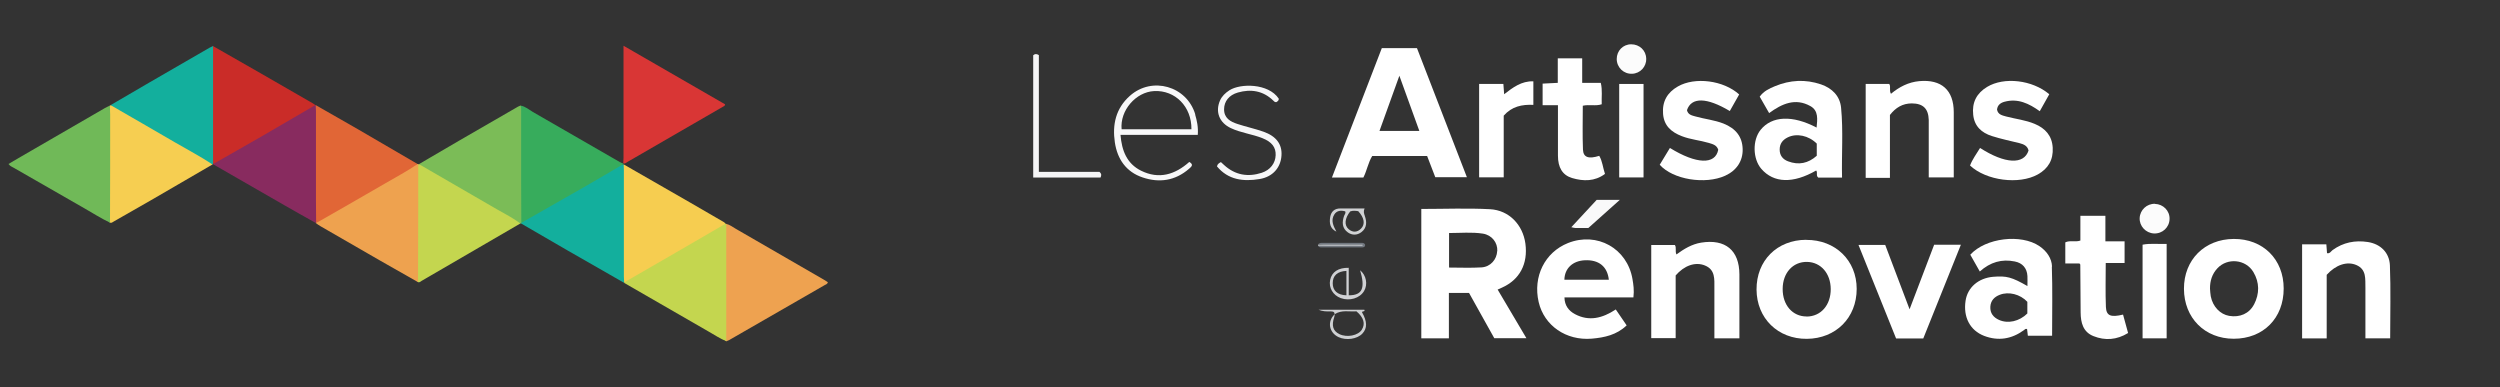 <?xml version="1.0" encoding="UTF-8"?>
<svg id="Calque_1" data-name="Calque 1" xmlns="http://www.w3.org/2000/svg" viewBox="0 0 291.81 45.17">
  <rect x="0" y="0" width="291.81" height="45.17" fill="#333333" stroke="none"/>
  <defs>
    <style>
      .cls-1 {
        fill: #f7f7f8;
      }

      .cls-2 {
        fill: #c4d64f;
      }

      .cls-3 {
        fill: #ca2c28;
      }

      .cls-4 {
        fill: #eea24f;
      }

      .cls-5 {
        fill: #fff;
      }

      .cls-6 {
        fill: #7bbc57;
      }

      .cls-7 {
        fill: #f8f8f9;
      }

      .cls-8 {
        fill: #d93635;
      }

      .cls-9 {
        fill: #f9f9fa;
      }

      .cls-10 {
        fill: #71777f;
      }

      .cls-11 {
        fill: #cacdd0;
      }

      .cls-12 {
        fill: #13af9d;
      }

      .cls-13 {
        fill: #e16636;
      }

      .cls-14 {
        fill: #f6cd50;
      }

      .cls-15 {
        fill: #882b5f;
      }

      .cls-16 {
        fill: #f6ce51;
      }

      .cls-17 {
        fill: #70b958;
      }

      .cls-18 {
        fill: #f5f5f6;
      }

      .cls-19 {
        fill: #37ac5c;
      }

      .cls-20 {
        fill: #d0d2d4;
      }

      .cls-21 {
        fill: #ced0d2;
      }

      .cls-22 {
        fill: #d0d1d4;
      }

      .cls-23 {
        fill: #eea250;
      }

      .cls-24 {
        fill: #fcfcfc;
      }
    </style>
  </defs>
  <g>
    <path class="cls-16" d="M12.83,12.34s.05-.05,.08-.06c.32-.07,.58,.08,.84,.23,3.52,2.04,7.05,4.08,10.57,6.13,.22,.13,.5,.22,.48,.56-2.29,1.33-4.58,2.67-6.88,4-1.55,.89-3.1,1.78-4.65,2.66-.13,.08-.26,.2-.44,.13-.19-.21-.24-.46-.24-.74,0-4.06,0-8.11,0-12.17,0-.28,.07-.52,.23-.75Z"/>
    <path class="cls-12" d="M72.74,19.18s.04,0,.05,.02c.35,.24,.29,.62,.29,.96,0,3.95,0,7.9,0,11.85,0,.28,0,.57-.12,.83-.04,.06-.09,.11-.15,.15-2.21-1.26-4.42-2.52-6.62-3.79-1.79-1.03-3.58-2.08-5.36-3.11-.03-.05-.04-.1-.01-.15,.27-.37,.7-.54,1.08-.75,3.37-1.88,6.69-3.85,10.04-5.76,.25-.14,.49-.28,.79-.25Z"/>
    <path class="cls-2" d="M60.73,26.09c-3.84,2.23-7.67,4.47-11.51,6.69-.13,.07-.24,.23-.43,.15-.2-.23-.22-.51-.22-.8,0-4.04,0-8.08,0-12.12,0-.3-.02-.61,.25-.83,.02-.02,.05-.03,.08-.02,.27-.06,.48,.06,.7,.19,2.23,1.3,4.48,2.58,6.71,3.88,1.29,.75,2.6,1.44,3.87,2.22,.24,.15,.57,.26,.55,.64Z"/>
    <path class="cls-8" d="M72.75,19.08c.01-.23,.03-.46,.03-.69,0-4.11,0-8.23,0-12.34,0-.19,0-.39,0-.71,4.01,2.31,7.94,4.58,11.86,6.84-.02,.19-.16,.23-.26,.28-3.71,2.15-7.43,4.29-11.14,6.44-.15,.09-.28,.23-.48,.18h0Z"/>
    <path class="cls-3" d="M24.87,5.38c1.75,1,3.5,1.99,5.25,3,2.13,1.22,4.26,2.45,6.39,3.68,.11,.06,.2,.14,.31,.21,.01,.32-.25,.4-.46,.52-2.87,1.69-5.77,3.34-8.65,5.01-.72,.42-1.43,.85-2.17,1.24-.3,.16-.6,.28-.82-.12-.12-.23-.1-.49-.1-.73,0-3.95,0-7.91,0-11.86,0-.34-.02-.68,.25-.95Z"/>
    <path class="cls-15" d="M24.88,19.15c1.87-1.07,3.75-2.13,5.62-3.21,2.11-1.22,4.22-2.45,6.32-3.68,0,0,.02,0,.02,0,.22,.19,.27,.44,.27,.72,0,4.11,0,8.22,0,12.33,0,.2-.02,.39-.11,.57-.04,.06-.09,.11-.15,.14-1.17-.66-2.35-1.31-3.51-1.98-2.83-1.62-5.65-3.25-8.47-4.87l.02-.03Z"/>
    <path class="cls-6" d="M60.73,26.09c-.84-.66-1.8-1.12-2.71-1.65-3.04-1.76-6.08-3.52-9.12-5.28,1.56-.91,3.11-1.83,4.67-2.73,2.3-1.33,4.59-2.65,6.89-3.98,.09-.05,.19-.09,.29-.13,.32,.18,.3,.49,.31,.79,0,1.77,0,3.54,0,5.31,0,2.21,0,4.42,0,6.63,0,.34,.02,.68-.21,.96,0,.02,0,.05-.01,.07-.04,0-.07,0-.11,0Z"/>
    <path class="cls-12" d="M24.88,19.15s-.02,.03-.02,.03c-.02,0-.04,0-.06,.01-1.42-.94-2.93-1.73-4.39-2.58-2.49-1.46-5-2.89-7.5-4.34,1.5-.87,2.99-1.75,4.49-2.62,2.34-1.36,4.69-2.71,7.04-4.07,.14-.08,.29-.14,.43-.2,0,4.59,0,9.18,0,13.77Z"/>
    <path class="cls-23" d="M84.77,26.13c.42,.1,.76,.37,1.12,.58,3.44,1.98,6.87,3.96,10.3,5.95,.15,.09,.3,.18,.44,.28-.05,.23-.25,.27-.39,.35-3.71,2.14-7.42,4.27-11.14,6.41-.1,.06-.23,.09-.34,.14-.22-.2-.23-.47-.23-.74,0-4.07,0-8.15,0-12.22,0-.27,0-.54,.23-.74Z"/>
    <path class="cls-19" d="M60.85,26.02c0-1.61-.02-3.22-.02-4.83,0-2.73,0-5.46,0-8.18,0-.23,.02-.46-.07-.68,.56,.08,.98,.47,1.44,.74,3.4,1.95,6.78,3.91,10.17,5.86,.12,.07,.26,.11,.39,.16,0,0,0,0,0,0,0,.03-.01,.05-.02,.08-1.49,.87-2.98,1.76-4.48,2.62-2.47,1.42-4.94,2.82-7.41,4.22Z"/>
    <path class="cls-2" d="M84.77,26.13c0,4.56,0,9.13,0,13.69-.71-.28-1.33-.71-1.99-1.08-3.32-1.91-6.64-3.83-9.96-5.74,0,0,.04-.03,.04-.03,.28-.6,.91-.76,1.41-1.06,1.89-1.13,3.83-2.19,5.73-3.32,1.29-.77,2.6-1.5,3.9-2.25,.24-.14,.48-.29,.79-.22,.03,0,.06,0,.09,.02Z"/>
    <path class="cls-4" d="M48.82,19.18c0,3.89,0,7.79-.02,11.68,0,.69,0,1.38-.01,2.07-1.51-.86-3.01-1.71-4.52-2.57-2.29-1.31-4.57-2.63-6.85-3.95-.2-.11-.38-.25-.57-.38,.02-.02,.03-.03,.05-.05,.15-.22,.34-.39,.57-.54,1.56-1,3.23-1.84,4.83-2.77,1.9-1.1,3.79-2.21,5.7-3.29,.24-.13,.47-.23,.74-.24,.03,0,.06,0,.08,.03Z"/>
    <path class="cls-13" d="M48.74,19.15c-1.23,.84-2.54,1.53-3.82,2.28-2.58,1.51-5.19,2.98-7.78,4.47-.07,.04-.16,.06-.24,.09,0-.85-.02-1.7-.02-2.55,0-3.51,0-7.02,0-10.53,0-.21-.02-.42-.03-.64,1.67,.96,3.35,1.9,5.02,2.87,2.3,1.33,4.59,2.67,6.88,4.01Z"/>
    <path class="cls-14" d="M84.69,26.11c-1.94,1.13-3.88,2.26-5.82,3.38-2,1.16-4.01,2.32-6.01,3.47-.01-.23-.04-.46-.04-.69,0-4.15,0-8.3,0-12.44,0-.21-.02-.42-.02-.64,2.58,1.48,5.17,2.96,7.75,4.45,1.32,.76,2.64,1.53,3.95,2.29,.07,.04,.13,.11,.19,.17Z"/>
    <path class="cls-17" d="M12.83,12.34c0,.35,.03,.71,.03,1.06,0,4.2,0,8.39-.02,12.59-1.06-.5-2.04-1.14-3.05-1.71-2.72-1.55-5.44-3.12-8.16-4.68-.21-.12-.45-.2-.64-.46,.41-.24,.79-.47,1.19-.7,3.36-1.94,6.71-3.89,10.07-5.83,.18-.11,.38-.18,.57-.28Z"/>
  </g>
  <g>
    <path class="cls-5" d="M268.7,28.52h2.84c.03,.37,.05,.7,.08,1.03,.33,.08,.46-.22,.65-.36,1.24-.9,2.63-1.17,4.12-.94,1.46,.23,2.51,1.22,2.57,2.74,.11,2.82,.03,5.64,.03,8.5h-2.89c0-1.85,0-3.65,0-5.45,0-.15,0-.3,0-.45-.03-1.01,.15-2.13-1.05-2.65-1.09-.47-2.4-.04-3.47,1.14v7.42h-2.87v-10.97Z"/>
    <path class="cls-5" d="M195.59,32.14v7.33h-2.85v-10.87h2.76c.21,.31,0,.7,.18,1.1,.89-.65,1.79-1.2,2.89-1.38,2.82-.45,4.45,.89,4.46,3.71,.01,2.47,0,4.93,0,7.46h-2.92c0-1.98,0-3.93,0-5.88,0-1.03,.11-2.13-1.1-2.62-1.12-.46-2.42,0-3.42,1.16Z"/>
    <path class="cls-5" d="M220.59,20.76c-.69,0-1.29,0-1.88,0-.3,0-.59,0-.94,0V9.8h2.75c.22,.31-.04,.74,.2,1.15,.97-.81,2.04-1.36,3.31-1.48,2.59-.23,4.02,1.05,4.02,3.63,0,2.52,0,5.04,0,7.61h-2.92c0-1.91,0-3.77,0-5.63,0-.36,0-.72,0-1.08-.04-1.32-.66-1.92-1.97-1.93-1.08,0-1.89,.49-2.56,1.35v7.34Z"/>
    <path class="cls-5" d="M231.12,17.27c2.91,1.87,5.13,1.97,5.66,.3-.13-.56-.57-.73-1.05-.86-1.08-.27-2.17-.49-3.23-.83-1.19-.38-2.04-1.13-2.18-2.48-.16-1.44,.4-2.52,1.63-3.26,1.97-1.19,5.27-.82,7.25,.86-.35,.63-.72,1.28-1.11,1.98-1.26-.9-2.56-1.53-4.13-1.1-.47,.13-.81,.4-.86,.92,.12,.59,.62,.67,1.08,.8,1.1,.29,2.25,.41,3.32,.86,1.24,.52,2.02,1.38,2.1,2.78,.08,1.41-.52,2.44-1.74,3.12-2.19,1.22-6.02,.73-7.91-1.04,.27-.72,.74-1.34,1.17-2.05Z"/>
    <path class="cls-5" d="M203,11.03c-.36,.63-.72,1.28-1.09,1.93-2.7-1.61-4.49-1.64-5-.1,.12,.54,.59,.62,1.02,.74,1.07,.3,2.19,.41,3.24,.82,1.45,.58,2.2,1.55,2.24,2.97,.04,1.39-.7,2.51-2.04,3.12-2.33,1.06-6.11,.45-7.64-1.28,.39-.64,.79-1.3,1.19-1.96,3.08,1.9,5.3,1.98,5.64,.21-.17-.55-.65-.66-1.11-.8-1.04-.31-2.13-.39-3.15-.79-1.21-.47-2.07-1.2-2.18-2.59-.12-1.46,.5-2.51,1.73-3.21,1.99-1.14,5.33-.72,7.16,.94Z"/>
    <path class="cls-5" d="M222.89,36.11c1.01-2.66,1.94-5.09,2.87-7.54h3.12c-1.48,3.69-2.93,7.31-4.39,10.94h-3.17c-1.45-3.61-2.91-7.23-4.39-10.92h3.12c.91,2.42,1.84,4.86,2.85,7.53Z"/>
    <path class="cls-5" d="M241.07,30.74v-2.45c.55-.27,1.14,0,1.76-.21v-2.89h2.92v2.98h2.24v2.53h-2.2c0,1.79-.05,3.47,.02,5.14,.05,1.03,.57,1.22,2,.88,.19,.68,.38,1.37,.59,2.15-1.32,.81-2.68,.91-4.05,.36-1.21-.48-1.48-1.58-1.49-2.75-.02-1.87-.02-3.73-.04-5.6,0-.02-.04-.04-.1-.13h-1.65Z"/>
    <path class="cls-5" d="M181.83,12.28h-1.77v-2.52c.57-.03,1.13-.06,1.77-.09v-2.86h2.85v2.86h2.17c.21,.87,.07,1.67,.11,2.5-.71,.24-1.44,0-2.21,.17,0,1.71-.05,3.42,.02,5.12,.04,.92,.66,1.12,1.9,.73,.37,.62,.42,1.36,.67,2.11-1.2,.89-2.52,.87-3.84,.48-1.13-.34-1.65-1.24-1.65-2.61-.01-1.92,0-3.85,0-5.9Z"/>
    <path class="cls-5" d="M178.98,12.24c-1.33-.06-2.51,.18-3.46,1.26v7.2h-2.87V9.8h2.83c.03,.34,.06,.72,.09,1.2,1.02-.79,2.02-1.55,3.41-1.51v2.75Z"/>
    <path class="cls-5" d="M191.84,9.8v10.91h-2.84V9.8h2.84Z"/>
    <path class="cls-5" d="M250.09,39.49v-10.93c.93-.18,1.85-.05,2.81-.09v11.02h-2.81Z"/>
    <path class="cls-1" d="M142.05,19.42c.06-.29,.25-.38,.46-.5,.13,.12,.26,.24,.39,.36,1.28,1.16,2.76,1.41,4.37,.89,1.01-.33,1.6-1.12,1.63-2.06,.03-.92-.44-1.54-1.54-1.98-1.2-.48-2.52-.62-3.7-1.18-1.35-.64-1.83-1.91-1.25-3.23,.23-.51,.62-.87,1.09-1.18,1.27-.82,4.54-.84,5.76,.97,.03,.22-.13,.32-.28,.41-.18,.03-.27-.09-.38-.2-1.18-1.13-2.59-1.35-4.11-.92-1.04,.3-1.6,1.03-1.61,1.94-.01,1.05,.73,1.46,1.56,1.73,1,.33,2.03,.55,3.03,.9,1.51,.53,2.2,1.48,2.11,2.79-.09,1.42-1.03,2.49-2.56,2.74-1.89,.31-3.66,.11-4.98-1.49Z"/>
    <path class="cls-18" d="M121.25,20.06h7.08c.27,.23,.24,.42,.13,.66h-7.86V6.45c.2-.18,.39-.18,.66-.02v13.63Z"/>
    <path class="cls-24" d="M251.54,23.8c.96,.03,1.72,.8,1.7,1.74-.01,.99-.83,1.76-1.83,1.71-.95-.05-1.7-.86-1.66-1.8,.04-.94,.84-1.69,1.79-1.66Z"/>
    <path class="cls-24" d="M192.16,6.83c.02,.96-.7,1.74-1.65,1.78-.99,.04-1.79-.73-1.8-1.72,0-.96,.73-1.72,1.69-1.72,.97,0,1.74,.72,1.75,1.67Z"/>
    <path class="cls-9" d="M185.4,26.61c-.52,0-1.02,0-1.53,0-.11,0-.21-.04-.46-.09,1.05-1.13,2.02-2.17,2.96-3.19h2.7c-1.32,1.18-2.48,2.23-3.67,3.28Z"/>
    <path class="cls-10" d="M153.84,28.57c.11-.24,.34-.22,.54-.22,1.47,0,2.94,0,4.42,0,.2,0,.43-.04,.54,.21,.02,.26-.16,.32-.35,.32-1.59,0-3.18,0-4.78,0-.15,0-.29-.05-.37-.21,1.76-.14,3.54,.02,4.9-.06-1.37-.03-3.13,.08-4.9-.05Z"/>
    <path class="cls-11" d="M153.84,28.57h5.2s0,.07,0,.11c-1.73,0-3.46,0-5.19,0,0-.04-.01-.07,0-.11Z"/>
    <path class="cls-5" d="M174.81,33.8c.22-.1,.36-.16,.49-.22,2.08-.92,3.07-2.78,2.75-5.15-.3-2.19-1.9-3.89-4.13-4.01-2.64-.14-5.29-.03-8.02-.03v15.1h3.22v-5.3h2.35c1.01,1.82,2.01,3.59,2.95,5.29h3.75c-1.15-1.95-2.25-3.79-3.36-5.68Zm-.05-4.5c-.05,.99-.78,1.84-1.82,1.91-1.25,.08-2.51,.02-3.8,.02v-4.03c1.34,0,2.65-.13,3.95,.07,1.06,.17,1.73,1.06,1.68,2.03Z"/>
    <path class="cls-5" d="M165.4,5.62h-4.11c-1.94,5.03-3.87,10.03-5.82,15.1h3.67c.42-.83,.56-1.75,1.03-2.51h6.41c.34,.88,.65,1.69,.95,2.47h3.69c-1.97-5.1-3.91-10.11-5.83-15.07Zm-4.38,9.66c.77-2.14,1.5-4.16,2.32-6.44,.82,2.26,1.56,4.31,2.33,6.44h-4.65Z"/>
    <path class="cls-5" d="M260.73,27.89c-3.41,.02-5.82,2.44-5.81,5.82,.01,3.4,2.43,5.83,5.81,5.83,3.45,0,5.84-2.4,5.83-5.87,0-3.41-2.42-5.8-5.83-5.78Zm2.37,7.64c-.56,1.08-1.66,1.55-2.9,1.34-1.06-.18-1.92-1.09-2.15-2.28-.06-.29-.06-.6-.09-.89-.01-.91,.24-1.72,.87-2.39,1.17-1.25,3.3-1.05,4.19,.44,.73,1.22,.73,2.53,.08,3.79Z"/>
    <path class="cls-5" d="M210.83,27.99c-3.41,.01-5.82,2.43-5.8,5.81,.02,3.36,2.5,5.78,5.88,5.75,3.38-.03,5.81-2.46,5.81-5.83,0-3.32-2.48-5.74-5.89-5.72Zm.04,8.95c-1.64,0-2.8-1.33-2.79-3.21,0-1.87,1.19-3.19,2.85-3.16,1.6,.03,2.75,1.34,2.76,3.17,.01,1.87-1.15,3.2-2.81,3.21Z"/>
    <path class="cls-5" d="M190.66,34.7c.1-.82,0-1.47-.11-2.12-.61-3.59-4.13-5.56-7.53-4.21-2.7,1.08-4.11,3.91-3.42,6.89,.64,2.75,3.2,4.52,6.2,4.27,1.48-.13,2.9-.43,4.07-1.55-.43-.63-.84-1.23-1.27-1.86-1.56,1.03-3.12,1.42-4.76,.55-.72-.38-1.22-1.01-1.23-1.96,1.39,0,2.72,0,4.04,0s2.68,0,4.01,0Zm-8.06-2.05c.03-1.32,.96-2.2,2.38-2.27,1.63-.08,2.64,.72,2.81,2.27h-5.19Z"/>
    <path class="cls-5" d="M239.52,31.12c-.03-.97-.62-1.81-1.47-2.39-2.14-1.46-6.28-.97-8.07,1,.36,.63,.72,1.27,1.11,1.96,1.23-1.1,2.57-1.48,4.09-1.17,.9,.18,1.42,.79,1.47,1.7,.02,.36,0,.72,0,1.17-1.83-1.05-2.44-1.21-4.01-1.08-1.72,.15-2.98,1.25-3.21,2.79-.29,1.91,.51,3.47,2.18,4.11,1.64,.62,3.19,.37,4.61-.66,.12-.09,.21-.22,.39-.14,.03,.26,.06,.52,.09,.78h2.83c0-2.72,.06-5.4-.03-8.07Zm-2.88,5.47c-.94,.93-2.27,1.22-3.31,.75-.66-.3-1.05-.79-1.01-1.54,.04-.71,.47-1.15,1.1-1.39,1.04-.41,2.39-.07,3.22,.82v1.37Z"/>
    <path class="cls-5" d="M214.9,12.58c-.13-1.37-1.04-2.28-2.34-2.73-1.82-.62-3.62-.52-5.38,.21-.66,.27-1.32,.58-1.78,1.22,.36,.64,.72,1.26,1.1,1.92,1.51-1.11,3.07-1.79,4.81-.82,.98,.54,.82,1.56,.73,2.51-2.82-1.48-5.22-1.37-6.54,.27-.96,1.2-.92,3.38,.09,4.55,1.45,1.67,3.71,1.74,6.4,.19,.21,.23-.06,.6,.25,.83h2.77c-.06-2.74,.15-5.45-.11-8.14Zm-2.84,5.6c-1,.89-2.11,1.12-3.35,.65-.61-.23-.98-.68-.98-1.37,0-.68,.34-1.13,.93-1.42,1.04-.52,2.44-.23,3.4,.72v1.42Z"/>
    <path class="cls-7" d="M139.52,13.36c-.99-3.32-5.05-4.48-7.64-2.17-1.64,1.46-2.06,3.36-1.75,5.43,.29,1.95,1.32,3.45,3.24,4.09,1.95,.66,3.8,.39,5.41-1,.28-.25,.6-.48,.04-.81-1.67,1.49-3.55,2.06-5.64,1.02-1.64-.82-2.24-2.32-2.39-4.18h9.02c.07-.92-.1-1.66-.31-2.38Zm-8.6,1.73c-.21-2.19,1.65-4.35,3.8-4.46,2.45-.12,4.38,1.81,4.35,4.46h-8.15Z"/>
    <path class="cls-22" d="M158.75,31.52c.63,2.12,.28,2.95-1.32,2.95v-3.21c-1.22-.03-1.98,.49-2.17,1.41-.19,.91,.33,1.8,1.25,2.13,1.03,.37,2.21,.01,2.71-.83,.46-.78,.26-1.85-.48-2.44Zm-1.59,2.95c-1.04-.03-1.61-.55-1.6-1.42,0-.88,.55-1.38,1.6-1.43v2.85Z"/>
    <path class="cls-21" d="M158.98,36.45c0-.17,.41-.03,.27-.3h-5.36c.47,.2,.94,.21,1.41,.2,.26,0,.48,.01,.48,.34-.88,.83-.66,2.13,.46,2.66,.9,.42,2.19,.23,2.79-.42,.58-.62,.56-1.42-.05-2.48Zm-.02,2.03c-.43,.69-1.74,.95-2.62,.52-.75-.37-.94-.99-.6-1.99,.04-.11,.04-.22,.06-.33,0,0-.01,0-.02,.01,0,0,.02-.02,.02-.02,0,0,0,0,0,0,.81-.53,1.71-.26,2.53-.33,.85,.72,1.06,1.46,.63,2.13Z"/>
    <path class="cls-20" d="M159.31,25.2c-.11-.29-.18-.54-.03-.87-1.01,0-1.91,.01-2.81,0-.69-.01-1.09,.36-1.2,.98-.12,.7-.04,1.37,.72,1.73-.34-.65-.69-1.3-.24-2.01,.29-.46,.78-.5,1.27-.36,.09,.22-.07,.36-.13,.52-.26,.74-.25,1.45,.44,1.94,.51,.36,1.1,.34,1.6-.05,.64-.5,.62-1.21,.37-1.89Zm-.45,1.49c-.44,.44-.96,.47-1.44,.06-.54-.46-.46-1.27,.18-2.07,.31-.12,.63-.08,.94-.03,.71,.77,.84,1.53,.31,2.05Z"/>
  </g>
</svg>